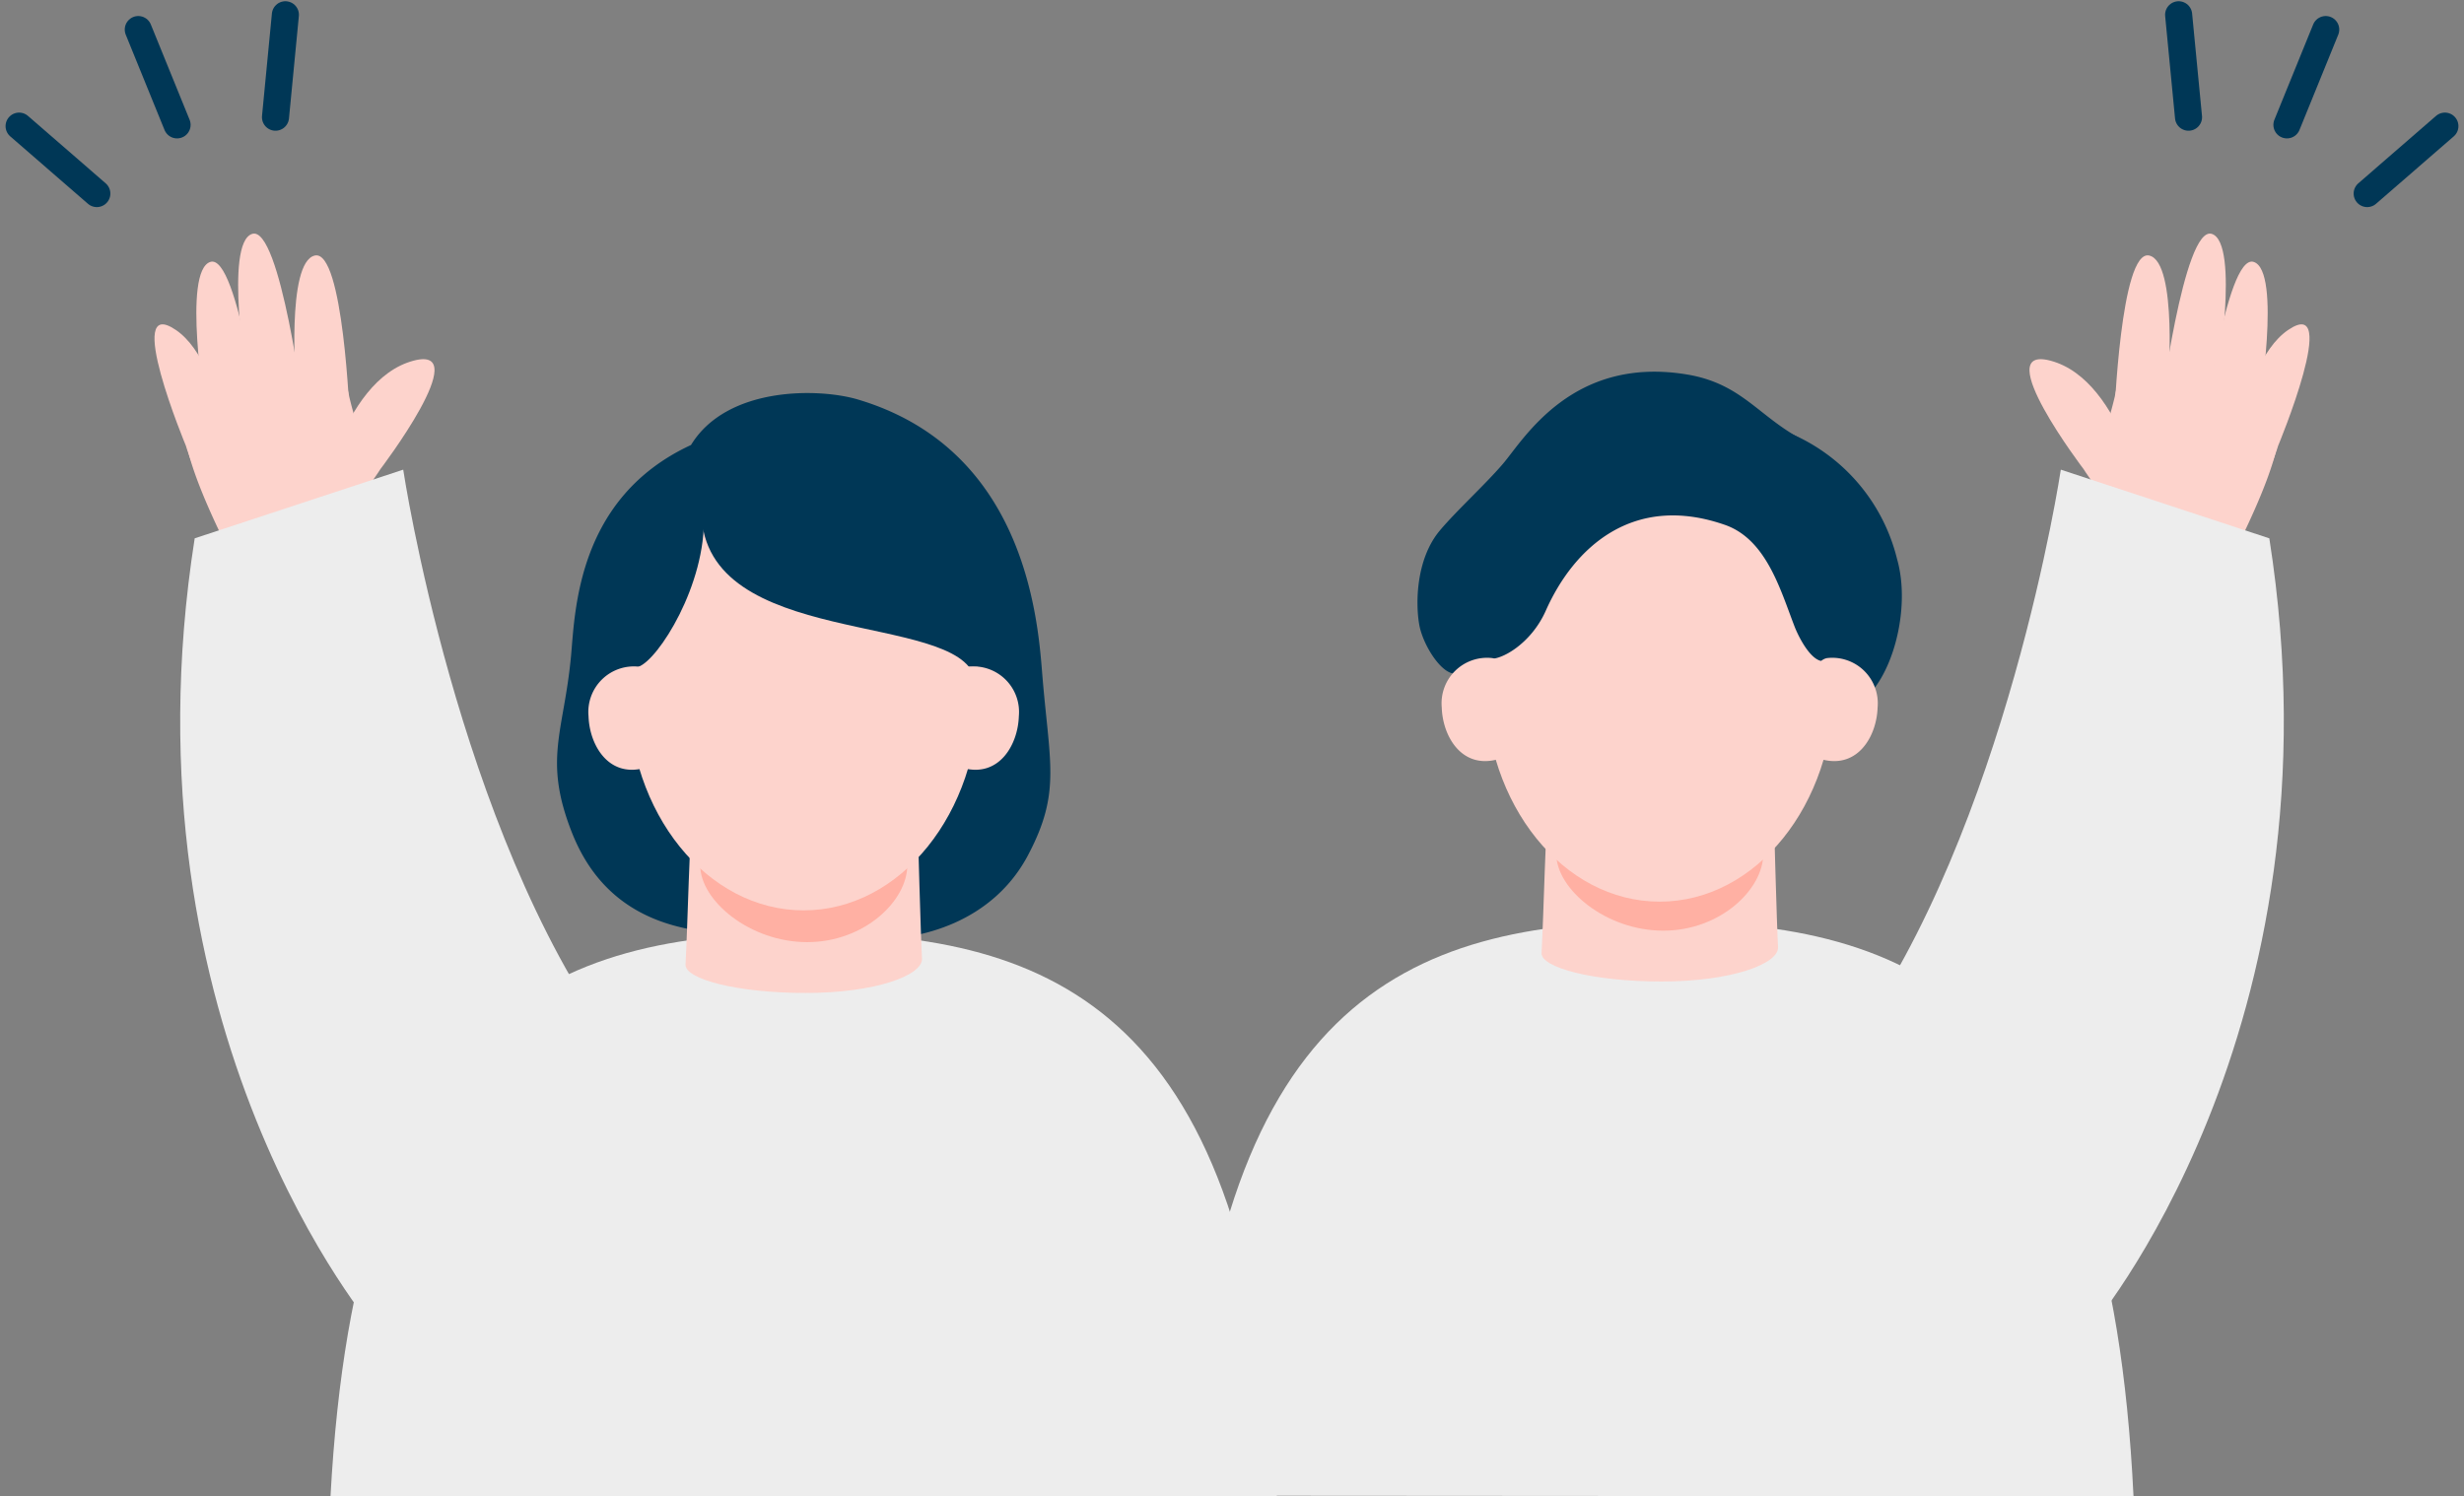 <svg xmlns="http://www.w3.org/2000/svg" width="181.99" height="110.529" viewBox="0 0 181.99 110.529">
  <rect x="0" y="0" width="181.99" height="110.529" fill="#808080" stroke="none"/>
  <g id="illust_w_m2" transform="translate(90.995 55.81)">
    <g id="グループ_5708" data-name="グループ 5708" transform="translate(-89.584 -54.718)">
      <g id="グループ_5705" data-name="グループ 5705" transform="translate(-1 -1)">
        <g id="グループ_5700" data-name="グループ 5700">
          <g id="グループ_5698" data-name="グループ 5698">
            <path id="パス_550" data-name="パス 550" d="M122.176,67.975c18.831,0,33.245,6.017,34.993,42.462l-69.982-.048C88.945,73.986,103.354,67.975,122.176,67.975Z" fill="#ededed"/>
            <path id="パス_551" data-name="パス 551" d="M132.05,32.02a13.613,13.613,0,0,1,7.657,9.189c1.065,3.728-.4,9.055-2.818,10.643-4.784,3.139-6.042-3.086-9.577-8.808C124.887,39.121,125.43,29.327,132.05,32.02Z" fill="#003756"/>
            <path id="パス_552" data-name="パス 552" d="M130.6,59.973s.223,8.386.315,9.881c.078,1.261-3.461,2.554-8.6,2.554s-8.922-1.047-8.867-2.1c.158-2.994.315-9.582.472-10.929S130.285,57.278,130.6,59.973Z" fill="#fdd3cc"/>
            <path id="パス_553" data-name="パス 553" d="M114.536,62.984c0,2.616,3.681,5.669,7.9,5.669s7.386-3.053,7.386-5.669-3.423-4.737-7.644-4.737S114.536,60.368,114.536,62.984Z" fill="#ffb0a3"/>
            <ellipse id="楕円形_5249" data-name="楕円形 5249" cx="12.891" cy="15.992" rx="12.891" ry="15.992" transform="translate(109.281 34.526)" fill="#fdd3cc"/>
            <path id="パス_554" data-name="パス 554" d="M126.99,38.678c3.071,1.071,4.1,4.812,5.152,7.527.245.632,1.077,2.35,1.965,2.528,3.264.653,3.154-2.913,3.515-4.628a11.634,11.634,0,0,0-1.259-8.368,9.124,9.124,0,0,0-3.581-3.317c-3.329-1.732-4.527-4.195-8.656-4.861-8.432-1.36-11.985,4.794-13.516,6.592-1.276,1.5-3.407,3.441-4.661,4.927-1.8,2.131-1.812,5.449-1.532,6.991.267,1.465,1.617,3.638,2.664,3.6,1.322-.053,1.693-1.267,2.516-1.112.8.15,3.058-1.053,4.161-3.535C115.839,40.335,120.209,36.315,126.99,38.678Z" fill="#003756"/>
            <path id="パス_555" data-name="パス 555" d="M110.167,56.007c-2.644.692-4.028-1.734-4.091-3.84a3.362,3.362,0,0,1,3.713-3.651C111.628,48.779,111.963,55.536,110.167,56.007Z" fill="#fdd3cc"/>
            <path id="パス_556" data-name="パス 556" d="M134.176,56.007c2.644.692,4.028-1.734,4.092-3.84a3.362,3.362,0,0,0-3.714-3.651C132.716,48.779,132.38,55.536,134.176,56.007Z" fill="#fdd3cc"/>
          </g>
          <g id="グループ_5699" data-name="グループ 5699">
            <path id="パス_557" data-name="パス 557" d="M41.813,61.362c2.594,6.636,8.349,7.463,12.51,7.547a9.483,9.483,0,0,0,9.157.377c4.158.178,9.476-1.336,12.051-6.232,2.464-4.685,1.557-6.767,1.018-13.6-.345-4.366-1.518-16.444-13.6-20.037-2.884-.857-9.677-.982-12.322,3.361-8.427,3.9-8.558,12.306-8.861,15.577C41.242,53.988,39.7,55.959,41.813,61.362Z" fill="#003756"/>
            <path id="パス_558" data-name="パス 558" d="M58.949,68.823c18.684,0,33.019,5.923,34.949,41.614H24C25.93,74.746,40.265,68.823,58.949,68.823Z" fill="#ededed"/>
            <path id="パス_559" data-name="パス 559" d="M67.372,60.82s.223,8.386.315,9.881c.078,1.261-3.462,2.554-8.6,2.554s-8.922-1.047-8.866-2.1c.157-2.994.315-9.581.472-10.929S67.057,58.125,67.372,60.82Z" fill="#fdd3cc"/>
            <path id="パス_560" data-name="パス 560" d="M51.308,63.831c0,2.616,3.681,5.669,7.9,5.669S66.6,66.447,66.6,63.831s-3.422-4.737-7.644-4.737S51.308,61.215,51.308,63.831Z" fill="#ffb0a3"/>
            <ellipse id="楕円形_5250" data-name="楕円形 5250" cx="12.947" cy="16.061" rx="12.947" ry="16.061" transform="translate(46.002 35.032)" fill="#fdd3cc"/>
            <path id="パス_561" data-name="パス 561" d="M51.576,37.983c.173,5.118-3.372,10.67-4.83,11.176-3.3,2.877-5.611-4.453-1.06-10.829S51.432,33.715,51.576,37.983Z" fill="#003756"/>
            <path id="パス_562" data-name="パス 562" d="M71.152,49.159C67.8,45.068,49.371,47.526,51.576,35.727c.568-3.04,6.949-6.534,15.05-2.87C76.176,37.176,75.827,49.911,71.152,49.159Z" fill="#003756"/>
            <path id="パス_563" data-name="パス 563" d="M47.15,56.647c-2.645.693-4.029-1.734-4.093-3.841a3.364,3.364,0,0,1,3.715-3.653C48.611,49.416,48.947,56.176,47.15,56.647Z" fill="#fdd3cc"/>
            <path id="パス_564" data-name="パス 564" d="M70.748,56.647c2.645.693,4.029-1.734,4.093-3.841a3.364,3.364,0,0,0-3.715-3.653C69.287,49.416,68.951,56.176,70.748,56.647Z" fill="#fdd3cc"/>
          </g>
        </g>
        <g id="グループ_5702" data-name="グループ 5702">
          <g id="グループ_5701" data-name="グループ 5701">
            <path id="パス_565" data-name="パス 565" d="M17.179,37.824S16.553,27,12.59,24.289s.73,8.551.73,8.551S14.884,38.22,17.179,37.824Z" fill="#fdd3cc"/>
            <path id="パス_566" data-name="パス 566" d="M22.961,38.106s1.676-10.121,7.19-11.561c4.543-1.187-2.47,8.022-2.47,8.022S24.3,39.987,22.961,38.106Z" fill="#fdd3cc"/>
            <path id="パス_567" data-name="パス 567" d="M13.25,31.7s3.625-5.023,7.33-5.065,4.539.965,4.794,2.532a32.029,32.029,0,0,0,1.49,4.663s.939,1.627-2.874,6.65l.336,2.2-5.558,2.195S13.29,35.327,13.25,31.7Z" fill="#fdd3cc"/>
            <path id="パス_568" data-name="パス 568" d="M25.424,30.856s-.465-12.575-2.591-12.071-1.377,9.7-1.377,9.7Z" fill="#fdd3cc"/>
            <path id="パス_569" data-name="パス 569" d="M22.066,30.573s-1.774-14.058-3.855-13.388-.373,10.93-.373,10.93Z" fill="#fdd3cc"/>
            <path id="パス_570" data-name="パス 570" d="M18.976,32.643S17.2,18.585,15.122,19.255s-.373,10.93-.373,10.93Z" fill="#fdd3cc"/>
          </g>
          <path id="パス_571" data-name="パス 571" d="M29.371,34.6S33.34,61.1,44.906,77L35.1,91.672l-7.779,6.539S8.244,76.129,13.969,39.672Z" fill="#ededed"/>
        </g>
        <g id="グループ_5704" data-name="グループ 5704">
          <g id="グループ_5703" data-name="グループ 5703">
            <path id="パス_572" data-name="パス 572" d="M163.99,37.824s.626-10.824,4.589-13.535-.73,8.551-.73,8.551S166.284,38.22,163.99,37.824Z" fill="#fdd3cc"/>
            <path id="パス_573" data-name="パス 573" d="M158.208,38.106s-1.677-10.121-7.19-11.561c-4.544-1.187,2.469,8.022,2.469,8.022S156.87,39.987,158.208,38.106Z" fill="#fdd3cc"/>
            <path id="パス_574" data-name="パス 574" d="M167.919,31.7s-3.625-5.023-7.331-5.065-4.538.965-4.793,2.532a32.158,32.158,0,0,1-1.49,4.663s-.939,1.627,2.873,6.65l-.336,2.2,5.559,2.195S167.879,35.327,167.919,31.7Z" fill="#fdd3cc"/>
            <path id="パス_575" data-name="パス 575" d="M155.744,30.856s.466-12.575,2.592-12.071,1.377,9.7,1.377,9.7Z" fill="#fdd3cc"/>
            <path id="パス_576" data-name="パス 576" d="M159.1,30.573s1.774-14.058,3.855-13.388.373,10.93.373,10.93Z" fill="#fdd3cc"/>
            <path id="パス_577" data-name="パス 577" d="M162.192,32.643s1.774-14.058,3.855-13.388.373,10.93.373,10.93Z" fill="#fdd3cc"/>
          </g>
          <path id="パス_578" data-name="パス 578" d="M151.8,34.6S147.829,61.1,136.263,77l9.806,14.669,7.778,6.539S172.925,76.129,167.2,39.672Z" fill="#ededed"/>
        </g>
      </g>
      <g id="グループ_5706" data-name="グループ 5706" transform="translate(-1 -1)">
        <line id="線_50" data-name="線 50" x2="5.74" y2="4.98" transform="translate(1 9.225)" fill="none" stroke="#003756" stroke-linecap="round" stroke-linejoin="round" stroke-width="2"/>
        <line id="線_51" data-name="線 51" x2="2.864" y2="7.039" transform="translate(9.803 2.092)" fill="none" stroke="#003756" stroke-linecap="round" stroke-linejoin="round" stroke-width="2"/>
        <line id="線_52" data-name="線 52" x1="0.73" y2="7.564" transform="translate(19.937 1)" fill="none" stroke="#003756" stroke-linecap="round" stroke-linejoin="round" stroke-width="2"/>
      </g>
      <g id="グループ_5707" data-name="グループ 5707" transform="translate(-1 -1)">
        <line id="線_53" data-name="線 53" x1="5.74" y2="4.98" transform="translate(174.428 9.225)" fill="none" stroke="#003756" stroke-linecap="round" stroke-linejoin="round" stroke-width="2"/>
        <line id="線_54" data-name="線 54" x1="2.864" y2="7.039" transform="translate(168.501 2.092)" fill="none" stroke="#003756" stroke-linecap="round" stroke-linejoin="round" stroke-width="2"/>
        <line id="線_55" data-name="線 55" x2="0.73" y2="7.564" transform="translate(160.502 1)" fill="none" stroke="#003756" stroke-linecap="round" stroke-linejoin="round" stroke-width="2"/>
      </g>
    </g>
  </g>
</svg>
